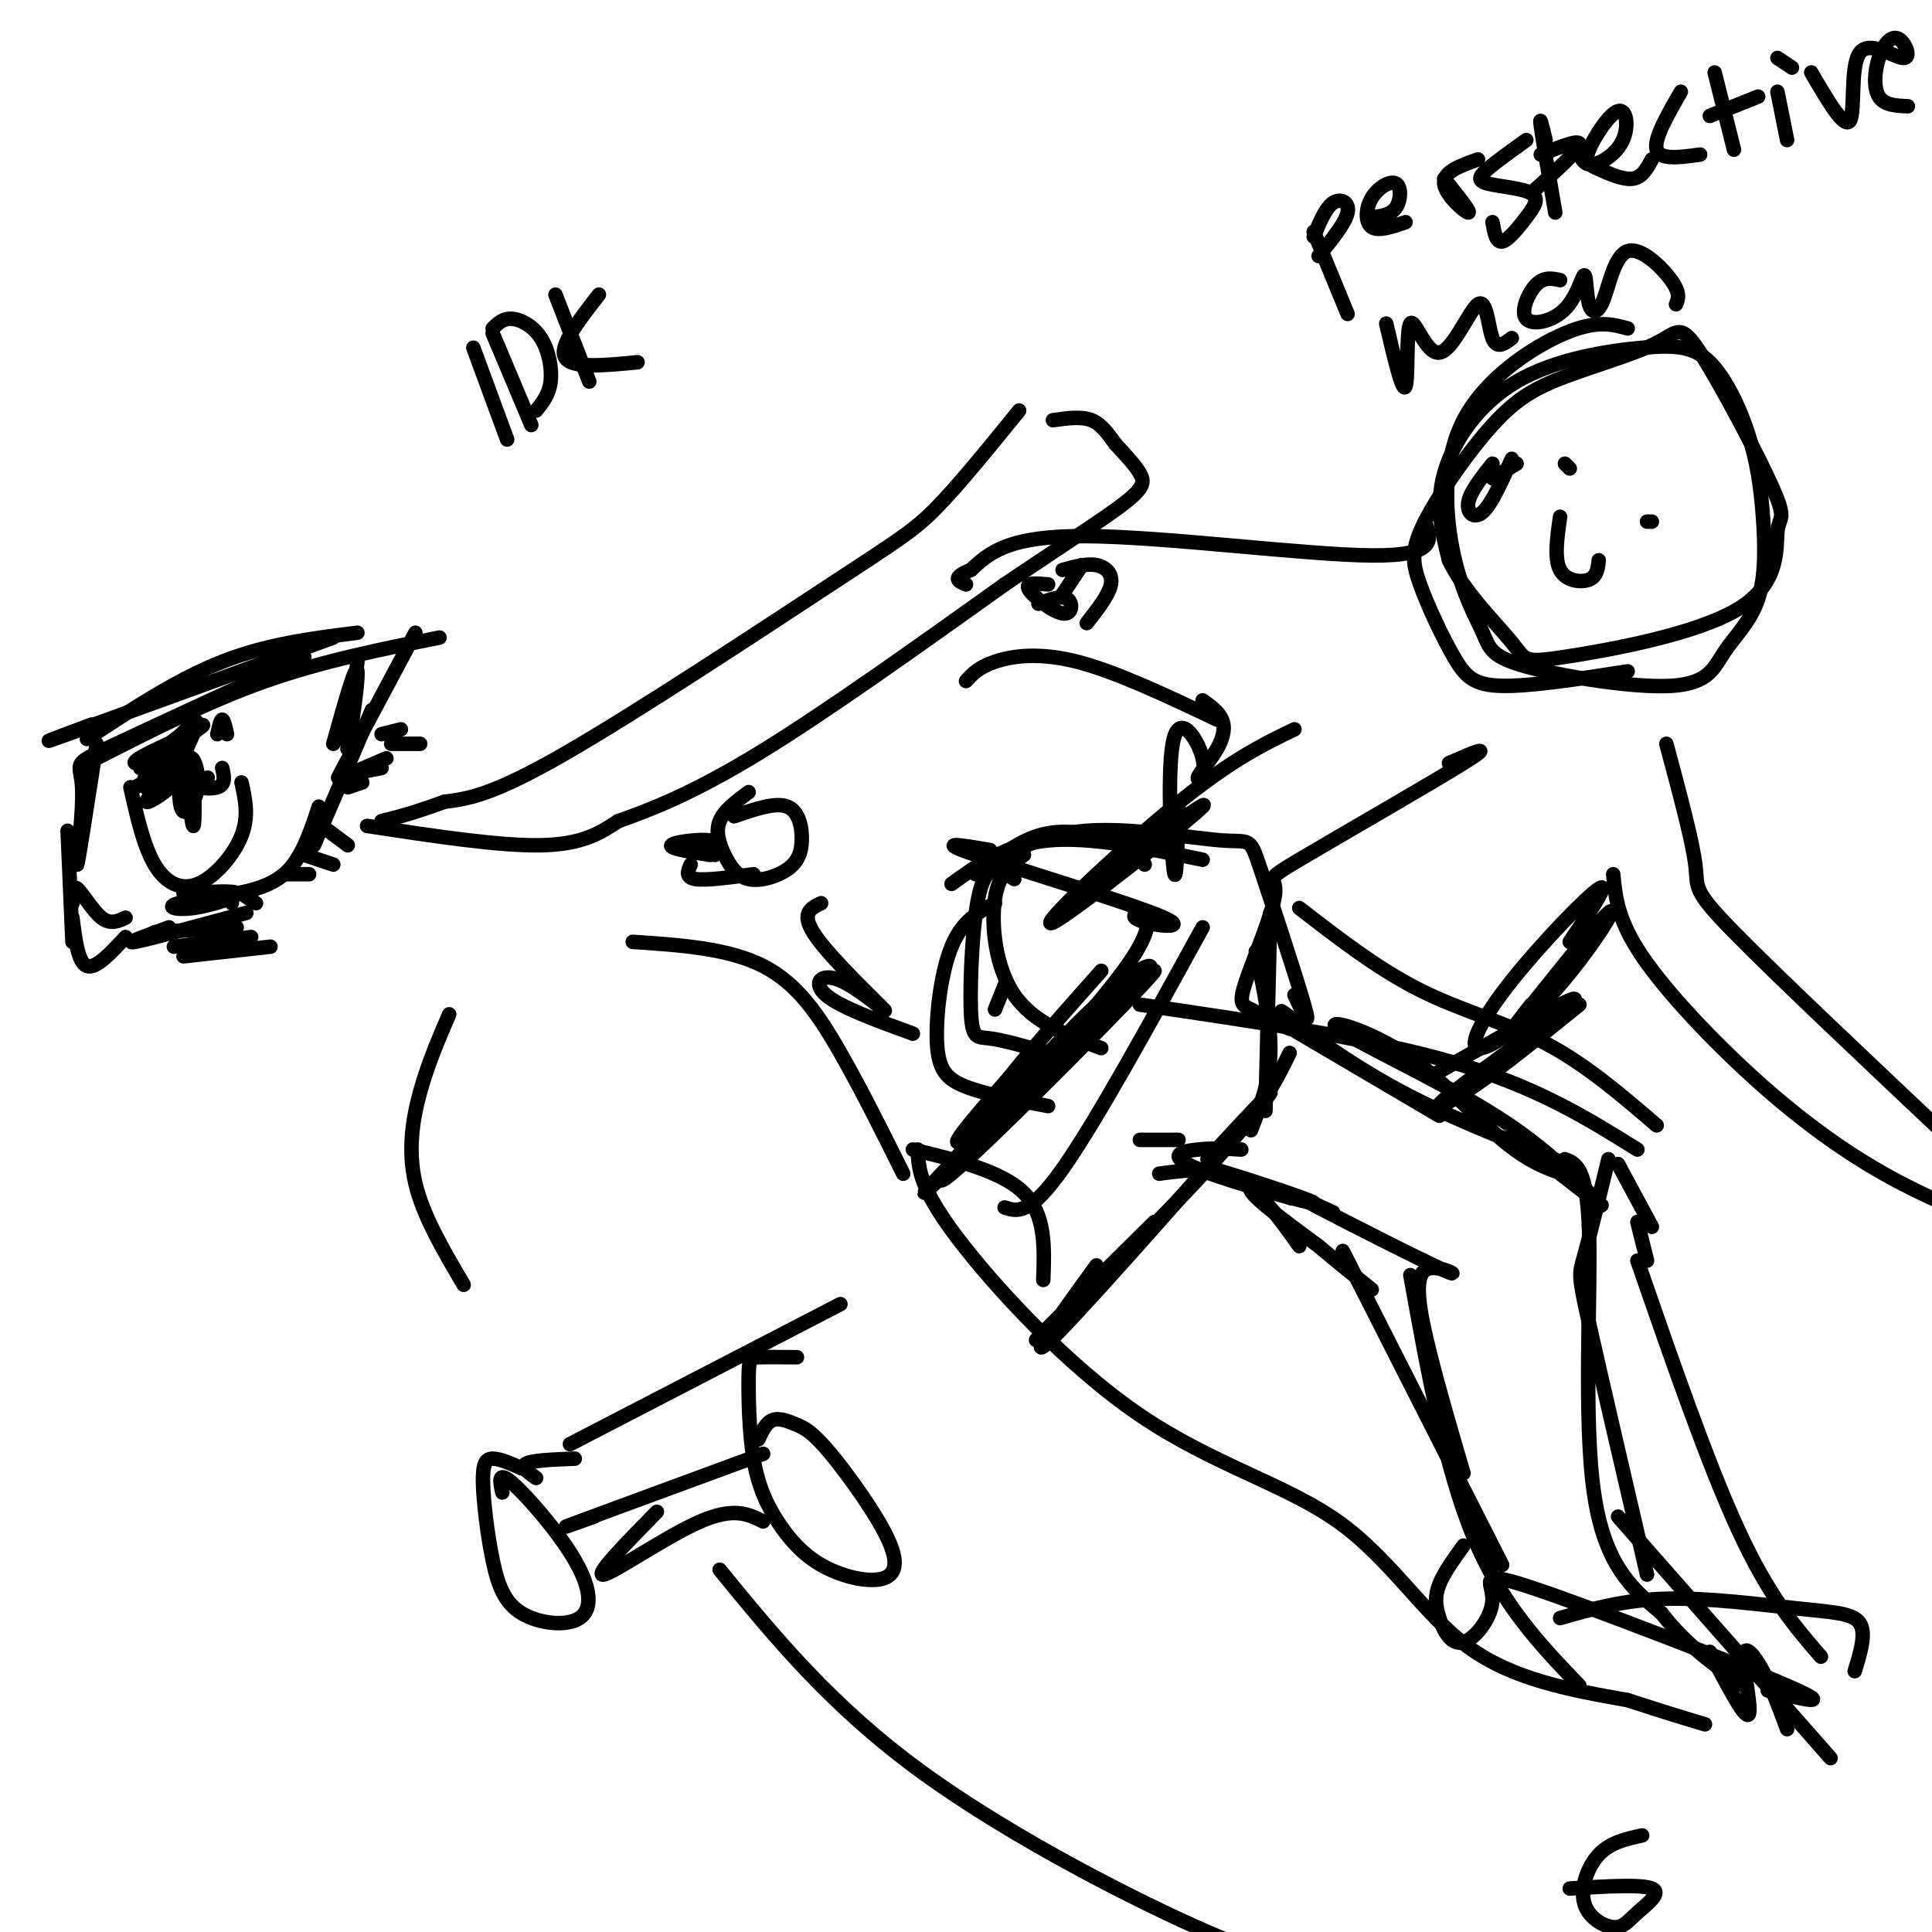<svg viewBox='0 0 400 400' version='1.1' xmlns='http://www.w3.org/2000/svg' xmlns:xlink='http://www.w3.org/1999/xlink'><g fill='none' stroke='rgb(0,0,0)' stroke-width='3' stroke-linecap='round' stroke-linejoin='round'><path d='M98,72c0.000,0.000 7.000,19.000 7,19'/><path d='M102,69c0.000,0.000 8.000,19.000 8,19'/><path d='M102,68c1.089,-1.065 2.179,-2.131 4,-2c1.821,0.131 4.375,1.458 6,4c1.625,2.542 2.321,6.298 2,9c-0.321,2.702 -1.661,4.351 -3,6'/><path d='M115,61c0.000,0.000 7.000,18.000 7,18'/><path d='M124,61c-4.167,5.333 -8.333,10.667 -7,13c1.333,2.333 8.167,1.667 15,1'/><path d='M211,85c-6.185,7.625 -12.369,15.250 -17,20c-4.631,4.750 -7.708,6.625 -22,16c-14.292,9.375 -39.798,26.250 -55,35c-15.202,8.750 -20.101,9.375 -25,10'/><path d='M92,166c-6.333,2.333 -9.667,3.167 -13,4'/><path d='M76,171c13.667,2.083 27.333,4.167 36,4c8.667,-0.167 12.333,-2.583 16,-5'/><path d='M128,170c6.667,-2.333 15.333,-5.667 29,-14c13.667,-8.333 32.333,-21.667 51,-35'/><path d='M208,121c13.310,-8.976 21.083,-13.917 25,-17c3.917,-3.083 3.976,-4.310 3,-6c-0.976,-1.690 -2.988,-3.845 -5,-6'/><path d='M231,92c-1.533,-2.044 -2.867,-4.156 -5,-5c-2.133,-0.844 -5.067,-0.422 -8,0'/><path d='M224,117c0.000,0.000 -4.000,6.000 -4,6'/><path d='M225,129c2.289,-2.911 4.578,-5.822 5,-8c0.422,-2.178 -1.022,-3.622 -3,-4c-1.978,-0.378 -4.489,0.311 -7,1'/><path d='M217,121c-2.417,-0.238 -4.833,-0.476 -4,1c0.833,1.476 4.917,4.667 7,5c2.083,0.333 2.167,-2.190 1,-3c-1.167,-0.810 -3.583,0.095 -6,1'/><path d='M155,164c-2.555,1.902 -5.111,3.805 -6,6c-0.889,2.195 -0.112,4.684 1,7c1.112,2.316 2.558,4.460 5,5c2.442,0.540 5.881,-0.525 8,-2c2.119,-1.475 2.917,-3.359 3,-6c0.083,-2.641 -0.548,-6.040 -3,-7c-2.452,-0.960 -6.726,0.520 -11,2'/><path d='M148,177c0.644,-1.333 1.289,-2.667 -1,-3c-2.289,-0.333 -7.511,0.333 -8,1c-0.489,0.667 3.756,1.333 8,2'/><path d='M143,179c-0.583,1.333 -1.167,2.667 1,3c2.167,0.333 7.083,-0.333 12,-1'/><path d='M93,210c-2.200,5.111 -4.400,10.222 -6,16c-1.600,5.778 -2.600,12.222 -1,19c1.600,6.778 5.800,13.889 10,21'/><path d='M131,195c9.911,0.667 19.822,1.333 27,5c7.178,3.667 11.622,10.333 16,18c4.378,7.667 8.689,16.333 13,25'/><path d='M174,270c0.000,0.000 -56.000,29.000 -56,29'/><path d='M119,302c-4.333,0.167 -8.667,0.333 -10,1c-1.333,0.667 0.333,1.833 2,3'/><path d='M108,304c-2.273,-1.009 -4.545,-2.018 -6,-2c-1.455,0.018 -2.091,1.062 -2,5c0.091,3.938 0.910,10.771 2,16c1.090,5.229 2.452,8.854 6,11c3.548,2.146 9.281,2.812 12,1c2.719,-1.812 2.424,-6.103 -1,-12c-3.424,-5.897 -9.978,-13.399 -13,-16c-3.022,-2.601 -2.511,-0.300 -2,2'/><path d='M123,314c-4.417,1.583 -8.833,3.167 -3,1c5.833,-2.167 21.917,-8.083 38,-14'/><path d='M136,313c-6.578,6.711 -13.156,13.422 -11,13c2.156,-0.422 13.044,-7.978 20,-11c6.956,-3.022 9.978,-1.511 13,0'/><path d='M165,281c-3.152,-0.026 -6.303,-0.051 -8,0c-1.697,0.051 -1.938,0.179 -2,4c-0.062,3.821 0.057,11.336 1,17c0.943,5.664 2.711,9.477 5,13c2.289,3.523 5.100,6.756 9,9c3.900,2.244 8.889,3.498 12,3c3.111,-0.498 4.345,-2.750 2,-8c-2.345,-5.250 -8.268,-13.500 -12,-18c-3.732,-4.500 -5.274,-5.250 -7,-6c-1.726,-0.750 -3.636,-1.500 -5,-1c-1.364,0.500 -2.182,2.250 -3,4'/><path d='M190,238c0.158,3.895 0.316,7.789 8,18c7.684,10.211 22.895,26.737 38,37c15.105,10.263 30.105,14.263 41,22c10.895,7.737 17.684,19.211 27,26c9.316,6.789 21.158,8.895 33,11'/><path d='M337,352c8.167,2.667 12.083,3.833 16,5'/><path d='M149,325c11.578,14.156 23.156,28.311 42,42c18.844,13.689 44.956,26.911 59,33c14.044,6.089 16.022,5.044 18,4'/><path d='M340,380c-3.309,0.724 -6.618,1.447 -9,4c-2.382,2.553 -3.837,6.935 -3,10c0.837,3.065 3.967,4.811 6,5c2.033,0.189 2.971,-1.180 5,-3c2.029,-1.820 5.151,-4.091 3,-5c-2.151,-0.909 -9.576,-0.454 -17,0'/><path d='M189,238c9.250,2.250 18.500,4.500 23,9c4.500,4.500 4.250,11.250 4,18'/><path d='M249,192c-11.083,20.167 -22.167,40.333 -29,50c-6.833,9.667 -9.417,8.833 -12,8'/><path d='M249,178c-11.667,-2.417 -23.333,-4.833 -32,-4c-8.667,0.833 -14.333,4.917 -20,9'/><path d='M170,187c-2.228,1.067 -4.456,2.134 -1,7c3.456,4.866 12.596,13.531 14,15c1.404,1.469 -4.930,-4.258 -9,-6c-4.070,-1.742 -5.877,0.502 -3,3c2.877,2.498 10.439,5.249 18,8'/><path d='M236,236c0.000,0.000 8.000,0.000 8,0'/><path d='M269,188c8.178,6.333 16.356,12.667 25,17c8.644,4.333 17.756,6.667 26,11c8.244,4.333 15.622,10.667 23,17'/><path d='M236,208c23.917,3.500 47.833,7.000 65,12c17.167,5.000 27.583,11.500 38,18'/><path d='M335,241c0.000,0.000 7.000,13.000 7,13'/><path d='M339,253c0.000,0.000 2.000,8.000 2,8'/><path d='M339,261c7.333,21.167 14.667,42.333 21,56c6.333,13.667 11.667,19.833 17,26'/><path d='M240,243c5.583,-0.750 11.167,-1.500 16,1c4.833,2.500 8.917,8.250 13,14'/><path d='M278,259c0.000,0.000 33.000,65.000 33,65'/><path d='M303,320c-2.021,2.798 -4.042,5.595 -5,8c-0.958,2.405 -0.853,4.416 0,7c0.853,2.584 2.455,5.739 5,5c2.545,-0.739 6.033,-5.373 6,-9c-0.033,-3.627 -3.586,-6.246 9,-2c12.586,4.246 41.310,15.356 52,20c10.690,4.644 3.345,2.822 -4,1'/><path d='M354,342c3.583,6.869 7.167,13.738 8,13c0.833,-0.738 -1.083,-9.083 -1,-12c0.083,-2.917 2.167,-0.405 4,3c1.833,3.405 3.417,7.702 5,12'/><path d='M324,240c2.311,0.889 4.622,1.778 5,15c0.378,13.222 -1.178,38.778 1,54c2.178,15.222 8.089,20.111 14,25'/><path d='M344,334c5.167,6.667 11.083,10.833 17,15'/><path d='M335,314c0.000,0.000 44.000,50.000 44,50'/><path d='M298,231c0.000,0.000 -34.000,-20.000 -34,-20'/><path d='M267,213c-3.053,-1.543 -6.105,-3.086 -8,-4c-1.895,-0.914 -2.632,-1.198 -1,-6c1.632,-4.802 5.633,-14.122 6,-18c0.367,-3.878 -2.901,-2.313 5,-7c7.901,-4.687 26.972,-15.625 34,-20c7.028,-4.375 2.014,-2.188 -3,0'/><path d='M345,154c2.689,10.000 5.378,20.000 6,25c0.622,5.000 -0.822,5.000 8,14c8.822,9.000 27.911,27.000 47,45'/><path d='M334,181c0.452,4.744 0.905,9.488 6,17c5.095,7.512 14.833,17.792 24,26c9.167,8.208 17.762,14.345 26,19c8.238,4.655 16.119,7.827 24,11'/><path d='M314,96c0.000,0.000 -5.000,3.000 -5,3'/><path d='M337,68c-3.222,-0.884 -6.444,-1.768 -13,1c-6.556,2.768 -16.445,9.189 -21,18c-4.555,8.811 -3.776,20.013 -2,28c1.776,7.987 4.550,12.761 6,16c1.450,3.239 1.577,4.944 9,7c7.423,2.056 22.141,4.463 30,4c7.859,-0.463 8.858,-3.798 11,-7c2.142,-3.202 5.427,-6.273 7,-11c1.573,-4.727 1.436,-11.112 1,-17c-0.436,-5.888 -1.170,-11.279 -3,-17c-1.830,-5.721 -4.756,-11.770 -8,-15c-3.244,-3.230 -6.808,-3.639 -14,-3c-7.192,0.639 -18.013,2.326 -26,7c-7.987,4.674 -13.139,12.335 -15,19c-1.861,6.665 -0.430,12.332 1,18'/><path d='M300,116c2.985,6.358 9.948,13.253 13,17c3.052,3.747 2.191,4.345 11,3c8.809,-1.345 27.286,-4.634 36,-10c8.714,-5.366 7.666,-12.808 8,-16c0.334,-3.192 2.051,-2.135 -1,-9c-3.051,-6.865 -10.871,-21.652 -15,-28c-4.129,-6.348 -4.569,-4.259 -9,-2c-4.431,2.259 -12.854,4.686 -19,7c-6.146,2.314 -10.015,4.514 -15,10c-4.985,5.486 -11.087,14.257 -14,20c-2.913,5.743 -2.636,8.457 -1,13c1.636,4.543 4.633,10.915 7,15c2.367,4.085 4.105,5.881 10,6c5.895,0.119 15.948,-1.441 26,-3'/><path d='M324,96c0.000,0.000 1.000,1.000 1,1'/><path d='M341,108c0.000,0.000 1.000,0.000 1,0'/><path d='M323,107c-0.622,4.333 -1.244,8.667 0,11c1.244,2.333 4.356,2.667 6,2c1.644,-0.667 1.822,-2.333 2,-4'/><path d='M295,108c1.378,3.556 2.756,7.111 -11,7c-13.756,-0.111 -42.644,-3.889 -59,-4c-16.356,-0.111 -20.178,3.444 -24,7'/><path d='M201,118c-4.167,1.667 -2.583,2.333 -1,3'/><path d='M200,141c1.289,-1.422 2.578,-2.844 6,-4c3.422,-1.156 8.978,-2.044 17,0c8.022,2.044 18.511,7.022 29,12'/><path d='M249,145c1.661,1.200 3.323,2.400 4,4c0.677,1.600 0.370,3.600 -1,6c-1.370,2.400 -3.804,5.201 -4,6c-0.196,0.799 1.844,-0.404 1,-4c-0.844,-3.596 -4.573,-9.583 -6,-4c-1.427,5.583 -0.550,22.738 0,27c0.550,4.262 0.775,-4.369 1,-13'/><path d='M268,151c-6.598,3.179 -13.196,6.357 -25,16c-11.804,9.643 -28.813,25.750 -25,24c3.813,-1.750 28.450,-21.356 31,-24c2.550,-2.644 -16.986,11.673 -23,16c-6.014,4.327 1.493,-1.337 9,-7'/><path d='M237,179c0.000,0.000 -1.000,-2.000 -1,-2'/><path d='M228,173c-4.333,-0.667 -8.667,-1.333 -13,0c-4.333,1.333 -8.667,4.667 -13,8'/><path d='M203,180c6.295,-3.652 12.590,-7.305 22,-8c9.410,-0.695 21.935,1.566 28,2c6.065,0.434 5.671,-0.960 8,6c2.329,6.960 7.380,22.274 9,28c1.620,5.726 -0.190,1.863 -2,-2'/><path d='M263,189c0.000,0.000 -1.000,41.000 -1,41'/><path d='M260,197c1.583,7.417 3.167,14.833 3,21c-0.167,6.167 -2.083,11.083 -4,16'/><path d='M267,218c-2.756,5.711 -5.511,11.422 -17,24c-11.489,12.578 -31.711,32.022 -35,35c-3.289,2.978 10.356,-10.511 24,-24'/><path d='M250,240c8.956,-9.644 17.911,-19.289 10,-10c-7.911,9.289 -32.689,37.511 -41,46c-8.311,8.489 -0.156,-2.756 8,-14'/><path d='M205,176c-5.949,-1.022 -11.898,-2.044 -3,1c8.898,3.044 32.644,10.153 39,13c6.356,2.847 -4.678,1.433 -6,0c-1.322,-1.433 7.067,-2.886 -1,9c-8.067,11.886 -32.591,37.110 -40,45c-7.409,7.890 2.295,-1.555 12,-11'/><path d='M232,208c3.562,-3.922 7.124,-7.843 6,-8c-1.124,-0.157 -6.933,3.452 -19,16c-12.067,12.548 -30.393,34.037 -22,27c8.393,-7.037 43.503,-42.598 42,-42c-1.503,0.598 -39.619,37.356 -42,40c-2.381,2.644 30.974,-28.827 35,-33c4.026,-4.173 -21.278,18.950 -30,26c-8.722,7.050 -0.861,-1.975 7,-11'/><path d='M209,223c4.333,-5.500 11.667,-13.750 19,-22'/><path d='M212,177c-2.578,1.822 -5.156,3.644 -6,9c-0.844,5.356 0.044,14.244 4,20c3.956,5.756 10.978,8.378 18,11'/><path d='M210,182c-2.685,-1.821 -5.369,-3.643 -7,2c-1.631,5.643 -2.208,18.750 -2,25c0.208,6.250 1.202,5.643 4,6c2.798,0.357 7.399,1.679 12,3'/><path d='M206,187c-3.387,1.786 -6.774,3.571 -9,9c-2.226,5.429 -3.292,14.500 -3,20c0.292,5.500 1.940,7.429 6,9c4.060,1.571 10.530,2.786 17,4'/><path d='M208,204c0.000,0.000 -2.000,5.000 -2,5'/><path d='M257,238c-2.864,-0.168 -5.728,-0.336 -9,0c-3.272,0.336 -6.953,1.177 0,4c6.953,2.823 24.540,7.629 24,7c-0.540,-0.629 -19.207,-6.694 -21,-7c-1.793,-0.306 13.286,5.149 16,6c2.714,0.851 -6.939,-2.900 -8,-2c-1.061,0.900 6.469,6.450 14,12'/><path d='M273,258c4.167,3.500 7.583,6.250 11,9'/><path d='M273,215c-4.819,-3.597 -9.638,-7.194 -7,-5c2.638,2.194 12.734,10.179 26,17c13.266,6.821 29.702,12.479 34,15c4.298,2.521 -3.542,1.905 -11,-3c-7.458,-4.905 -14.535,-14.098 -23,-20c-8.465,-5.902 -18.317,-8.512 -15,-6c3.317,2.512 19.805,10.146 31,17c11.195,6.854 17.098,12.927 23,19'/><path d='M331,249c2.500,2.167 -2.750,-1.917 -8,-6'/><path d='M276,251c-4.330,-1.990 -8.660,-3.981 -3,-1c5.660,2.981 21.311,10.933 26,13c4.689,2.067 -1.584,-1.751 -4,0c-2.416,1.751 -0.976,9.072 1,17c1.976,7.928 4.488,16.464 7,25'/><path d='M292,264c3.583,19.917 7.167,39.833 13,54c5.833,14.167 13.917,22.583 22,31'/><path d='M333,240c-1.956,8.044 -3.911,16.089 -5,20c-1.089,3.911 -1.311,3.689 1,14c2.311,10.311 7.156,31.156 12,52'/><path d='M296,223c15.494,-8.839 30.988,-17.679 30,-16c-0.988,1.679 -18.458,13.875 -25,19c-6.542,5.125 -2.155,3.179 4,-1c6.155,-4.179 14.077,-10.589 22,-17'/><path d='M323,335c6.637,-1.887 13.274,-3.774 22,-4c8.726,-0.226 19.542,1.208 27,2c7.458,0.792 11.560,0.940 13,3c1.440,2.060 0.220,6.030 -1,10'/><path d='M325,195c4.267,-6.327 8.534,-12.654 6,-11c-2.534,1.654 -11.869,11.288 -18,19c-6.131,7.712 -9.057,13.500 -7,14c2.057,0.500 9.098,-4.289 16,-12c6.902,-7.711 13.666,-18.345 11,-16c-2.666,2.345 -14.762,17.670 -19,23c-4.238,5.330 -0.619,0.665 3,-4'/><path d='M272,48c0.000,0.000 7.000,17.000 7,17'/><path d='M272,49c1.222,-2.978 2.444,-5.956 4,-7c1.556,-1.044 3.444,-0.156 3,2c-0.444,2.156 -3.222,5.578 -6,9'/><path d='M284,45c1.973,-0.238 3.946,-0.475 5,-2c1.054,-1.525 1.190,-4.337 0,-5c-1.190,-0.663 -3.705,0.821 -5,3c-1.295,2.179 -1.370,5.051 0,6c1.370,0.949 4.185,-0.026 7,-1'/><path d='M299,37c2.822,3.511 5.644,7.022 5,7c-0.644,-0.022 -4.756,-3.578 -5,-6c-0.244,-2.422 3.378,-3.711 7,-5'/><path d='M316,29c-3.110,2.229 -6.220,4.457 -8,6c-1.780,1.543 -2.231,2.400 0,3c2.231,0.600 7.144,0.944 9,2c1.856,1.056 0.653,2.823 -1,5c-1.653,2.177 -3.758,4.765 -5,5c-1.242,0.235 -1.621,-1.882 -2,-4'/><path d='M320,29c-0.667,-2.750 -1.333,-5.500 -1,-3c0.333,2.500 1.667,10.250 3,18'/><path d='M319,32c4.167,-1.667 8.333,-3.333 8,-2c-0.333,1.333 -5.167,5.667 -10,10'/><path d='M327,32c0.608,1.172 1.215,2.343 3,2c1.785,-0.343 4.746,-2.201 6,-5c1.254,-2.799 0.800,-6.540 -1,-6c-1.800,0.540 -4.946,5.361 -6,8c-1.054,2.639 -0.014,3.095 2,4c2.014,0.905 5.004,2.259 7,2c1.996,-0.259 2.998,-2.129 4,-4'/><path d='M348,19c-2.833,4.917 -5.667,9.833 -5,12c0.667,2.167 4.833,1.583 9,1'/><path d='M355,15c0.000,0.000 4.000,16.000 4,16'/><path d='M354,24c0.000,0.000 10.000,-4.000 10,-4'/><path d='M368,19c0.000,0.000 2.000,10.000 2,10'/><path d='M368,12c0.000,0.000 3.000,2.000 3,2'/><path d='M375,15c3.428,5.879 6.856,11.758 8,10c1.144,-1.758 0.005,-11.154 2,-14c1.995,-2.846 7.126,0.859 9,1c1.874,0.141 0.492,-3.282 -1,-4c-1.492,-0.718 -3.094,1.268 -4,4c-0.906,2.732 -1.116,6.209 0,8c1.116,1.791 3.558,1.895 6,2'/><path d='M287,67c1.699,7.245 3.398,14.490 4,13c0.602,-1.490 0.106,-11.714 1,-13c0.894,-1.286 3.178,6.367 6,6c2.822,-0.367 6.183,-8.753 8,-10c1.817,-1.247 2.091,4.644 3,7c0.909,2.356 2.455,1.178 4,0'/><path d='M323,58c-1.676,-0.362 -3.351,-0.724 -5,1c-1.649,1.724 -3.270,5.534 -2,7c1.270,1.466 5.433,0.589 8,-2c2.567,-2.589 3.540,-6.888 4,-7c0.460,-0.112 0.408,3.965 1,6c0.592,2.035 1.829,2.030 3,-1c1.171,-3.030 2.277,-9.085 5,-10c2.723,-0.915 7.064,3.310 9,6c1.936,2.690 1.468,3.845 1,5'/><path d='M309,96c-2.311,2.911 -4.622,5.822 -5,8c-0.378,2.178 1.178,3.622 3,2c1.822,-1.622 3.911,-6.311 6,-11'/><path d='M20,154c-1.899,12.250 -3.798,24.500 -4,25c-0.202,0.500 1.292,-10.750 1,-16c-0.292,-5.250 -2.369,-4.500 5,-8c7.369,-3.500 24.185,-11.250 41,-19'/><path d='M20,157c11.583,-5.917 23.167,-11.833 35,-16c11.833,-4.167 23.917,-6.583 36,-9'/><path d='M86,131c0.000,0.000 -16.000,30.000 -16,30'/><path d='M77,147c0.000,0.000 -12.000,28.000 -12,28'/><path d='M66,167c-1.157,3.510 -2.315,7.021 -4,10c-1.685,2.979 -3.899,5.428 -9,7c-5.101,1.572 -13.089,2.267 -16,3c-2.911,0.733 -0.745,1.505 3,1c3.745,-0.505 9.070,-2.287 9,-3c-0.070,-0.713 -5.535,-0.356 -11,0'/><path d='M27,163c1.363,6.077 2.726,12.155 5,16c2.274,3.845 5.458,5.458 9,4c3.542,-1.458 7.440,-5.988 9,-10c1.560,-4.012 0.780,-7.506 0,-11'/><path d='M47,152c-0.333,-1.500 -0.667,-3.000 -1,-3c-0.333,0.000 -0.667,1.500 -1,3'/><path d='M37,159c0.015,4.231 0.029,8.462 1,9c0.971,0.538 2.898,-2.615 3,-6c0.102,-3.385 -1.622,-7.000 -2,-4c-0.378,3.000 0.591,12.615 1,13c0.409,0.385 0.260,-8.462 0,-11c-0.260,-2.538 -0.630,1.231 -1,5'/><path d='M39,165c0.000,1.167 0.500,1.583 1,2'/><path d='M40,152c-1.600,3.489 -3.200,6.978 -2,9c1.200,2.022 5.200,2.578 7,2c1.800,-0.578 1.400,-2.289 1,-4'/><path d='M43,161c-2.721,1.116 -5.441,2.232 -7,1c-1.559,-1.232 -1.956,-4.814 0,-8c1.956,-3.186 6.267,-5.978 4,-4c-2.267,1.978 -11.110,8.725 -11,9c0.110,0.275 9.174,-5.921 12,-8c2.826,-2.079 -0.587,-0.039 -4,2'/><path d='M37,153c-3.440,1.571 -10.042,4.500 -9,5c1.042,0.500 9.726,-1.429 11,-1c1.274,0.429 -4.863,3.214 -11,6'/><path d='M28,163c1.009,-0.620 9.033,-5.169 10,-5c0.967,0.169 -5.122,5.056 -7,7c-1.878,1.944 0.456,0.947 3,-1c2.544,-1.947 5.298,-4.842 5,-5c-0.298,-0.158 -3.649,2.421 -7,5'/><path d='M32,164c-1.711,0.111 -2.489,-2.111 -2,-3c0.489,-0.889 2.244,-0.444 4,0'/><path d='M18,153c9.333,-6.167 18.667,-12.333 28,-16c9.333,-3.667 18.667,-4.833 28,-6'/><path d='M19,150c-6.667,2.500 -13.333,5.000 -5,2c8.333,-3.000 31.667,-11.500 55,-20'/><path d='M74,137c-1.178,9.711 -2.356,19.422 -2,18c0.356,-1.422 2.244,-13.978 2,-16c-0.244,-2.022 -2.622,6.489 -5,15'/><path d='M68,172c0.000,0.000 4.000,3.000 4,3'/><path d='M63,177c0.000,0.000 6.000,2.000 6,2'/><path d='M59,181c0.000,0.000 5.000,0.000 5,0'/><path d='M50,185c0.000,0.000 3.000,2.000 3,2'/><path d='M48,186c0.000,0.000 0.000,1.000 0,1'/><path d='M43,186c0.000,0.000 0.100,0.100 0.1,0.1'/><path d='M81,154c0.000,0.000 6.000,0.000 6,0'/><path d='M79,152c0.000,0.000 4.000,-1.000 4,-1'/><path d='M73,160c0.000,0.000 7.000,-3.000 7,-3'/><path d='M74,160c0.000,0.000 5.000,-1.000 5,-1'/><path d='M75,162c0.000,0.000 -3.000,1.000 -3,1'/><path d='M14,172c0.000,0.000 1.000,23.000 1,23'/><path d='M15,190c0.583,4.667 1.167,9.333 3,10c1.833,0.667 4.917,-2.667 8,-6'/><path d='M15,187c-0.022,-1.933 -0.044,-3.867 1,-3c1.044,0.867 3.156,4.533 5,6c1.844,1.467 3.422,0.733 5,0'/><path d='M38,198c0.000,0.000 18.000,-2.000 18,-2'/><path d='M36,196c0.000,0.000 16.000,-2.000 16,-2'/><path d='M32,193c0.000,0.000 17.000,-1.000 17,-1'/><path d='M35,192c-4.833,1.750 -9.667,3.500 -7,3c2.667,-0.500 12.833,-3.250 23,-6'/></g>
</svg>